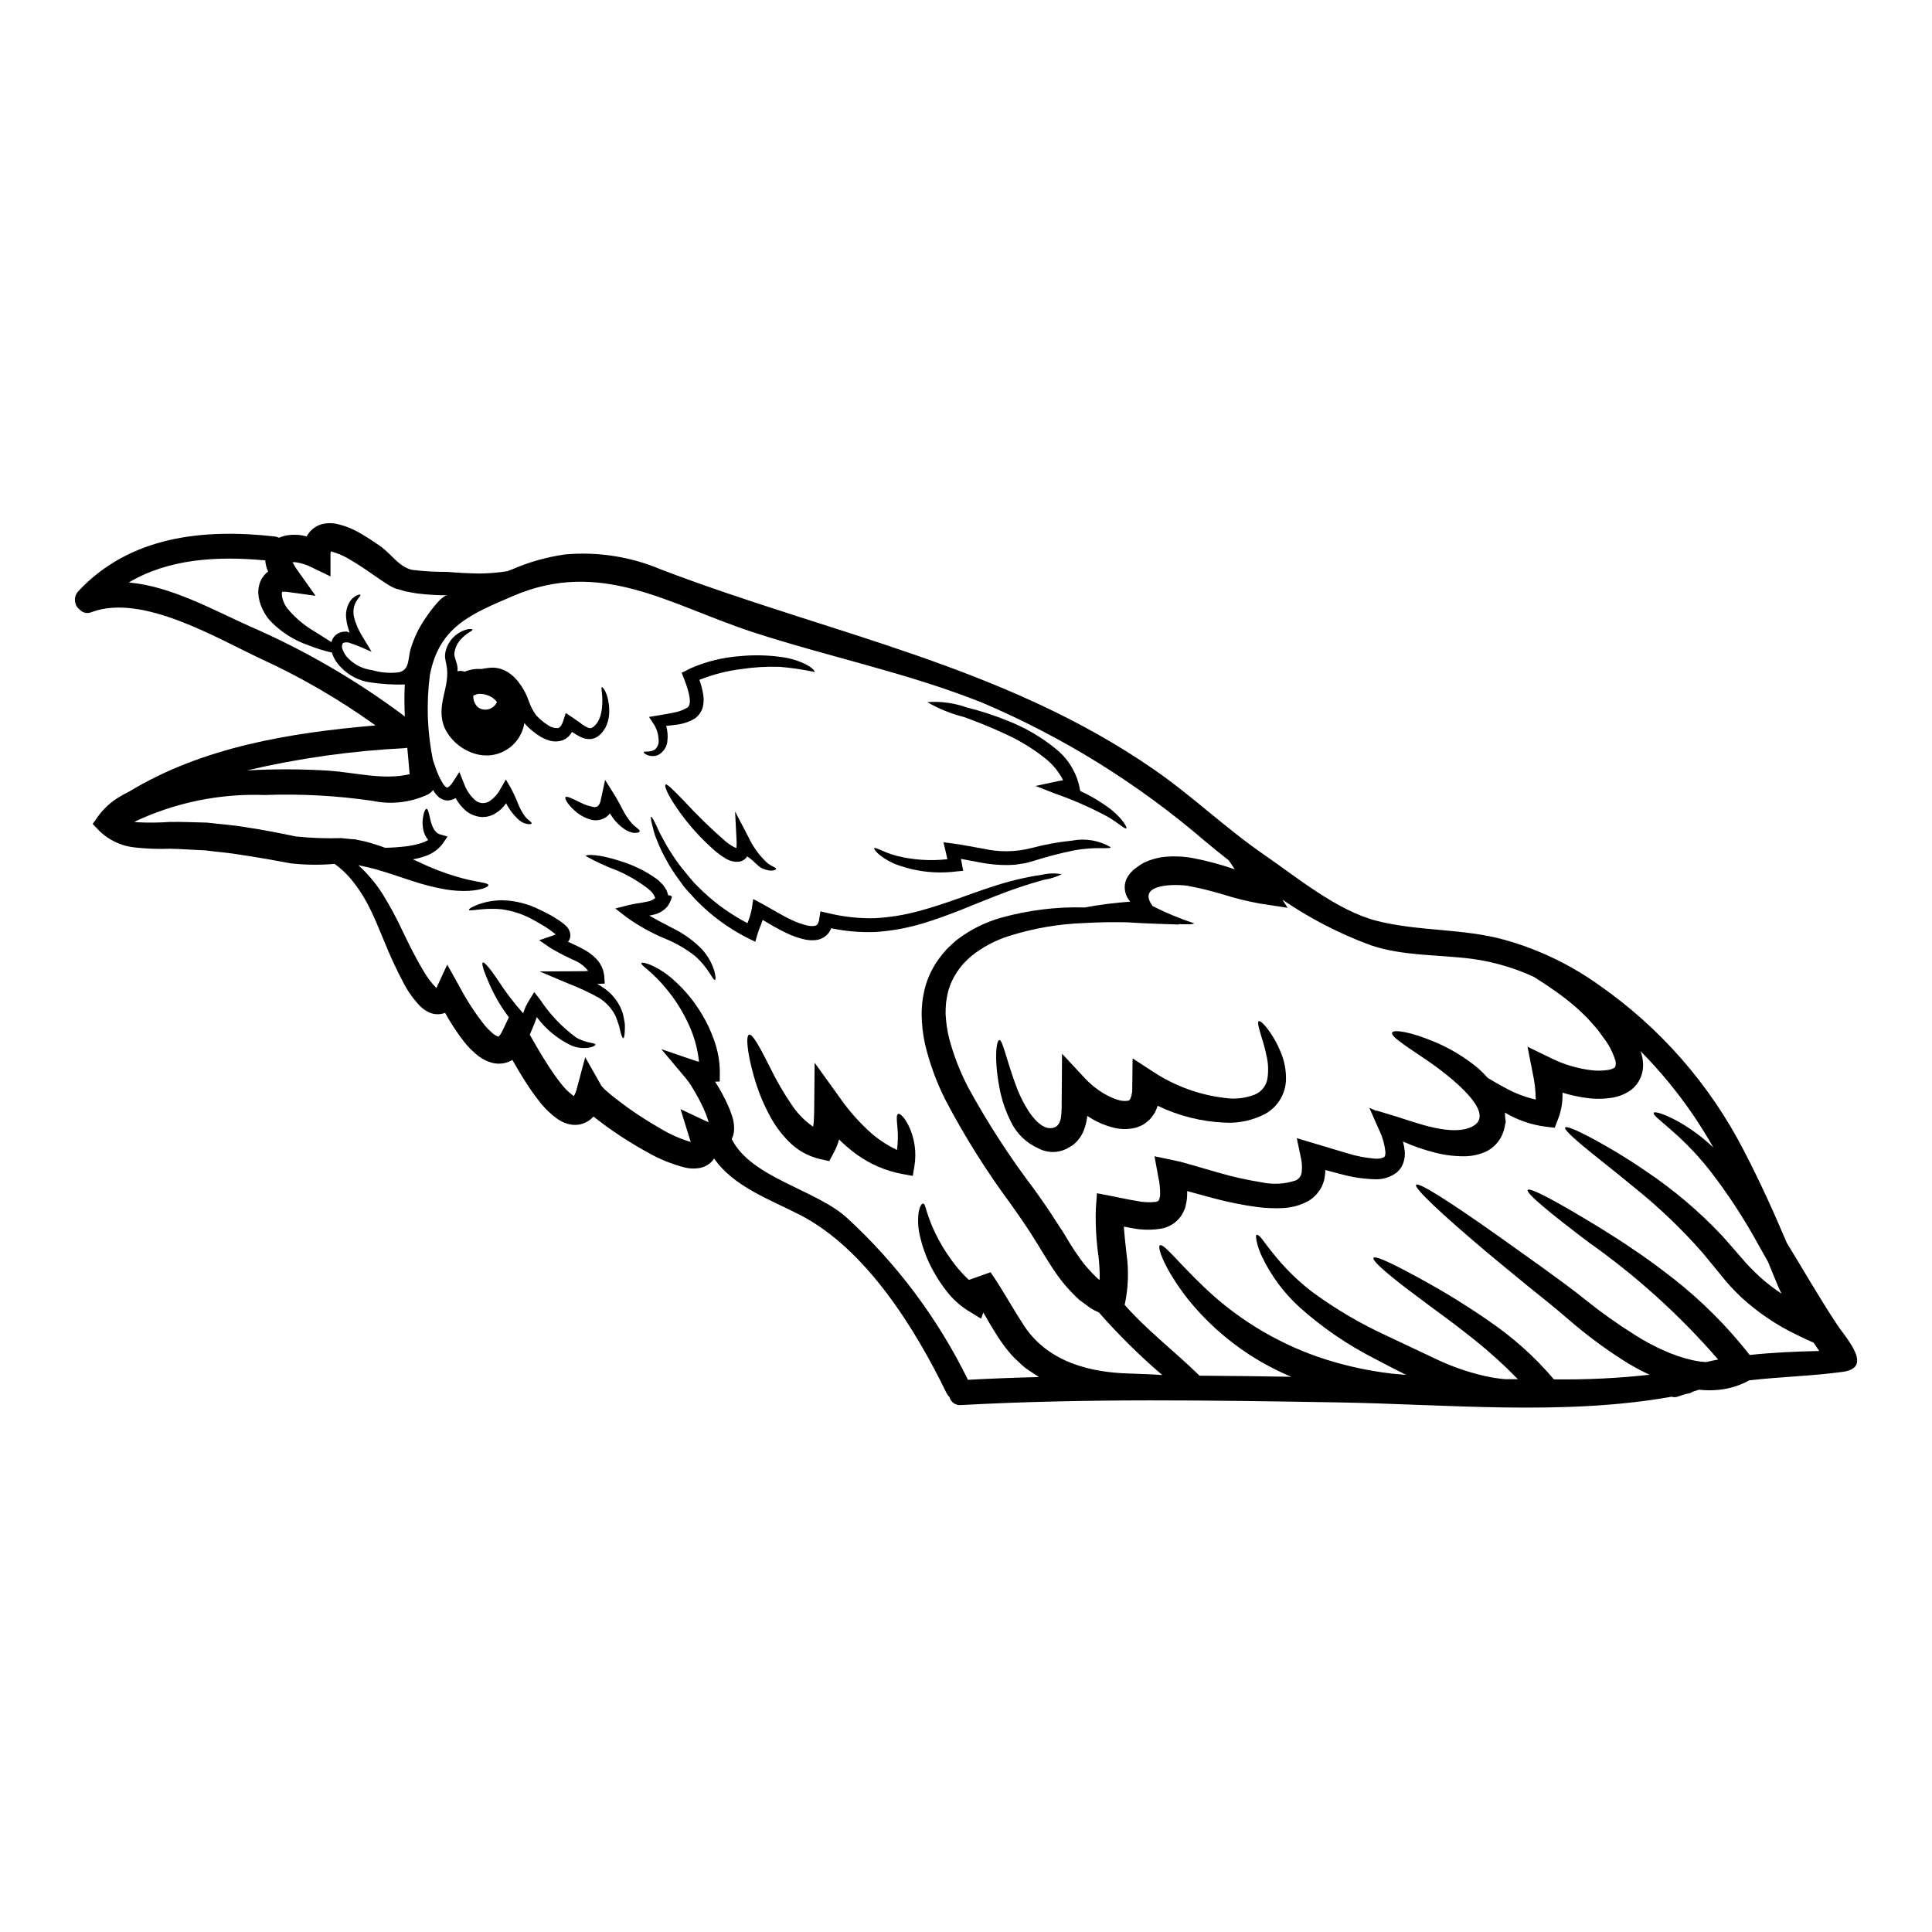 <?xml version="1.0" encoding="UTF-8"?>
<!-- Uploaded to: SVG Repo, www.svgrepo.com, Generator: SVG Repo Mixer Tools -->
<svg fill="#000000" width="800px" height="800px" version="1.1" viewBox="144 144 512 512" xmlns="http://www.w3.org/2000/svg">
 <g>
  <path d="m630.93 495.16c1.789 2.652 6.012 7.422 5.117 10.234-0.355 1.062-1.414 1.836-3.602 2.144-8.285 1.148-16.574 1.305-24.883 2.273h-0.004c-2.523 1.391-5.305 2.25-8.172 2.519-1.703 0.164-3.418 0.148-5.117-0.043-0.551 0.152-1.059 0.332-1.574 0.488-0.379 0.254-0.797 0.434-1.242 0.527-0.289 0.066-0.57 0.109-0.859 0.156-0.574 0.195-1.18 0.375-1.723 0.574-0.602 0.266-1.281 0.305-1.91 0.113-28.551 5.117-59.828 1.969-88.559 1.504-33.258-0.551-66.52-1.105-99.73 0.707h-0.004c-1.402 0.148-2.699-0.758-3.047-2.121-0.305-0.285-0.562-0.625-0.75-0.996-8.309-17.102-21.391-38.316-38.891-47.289-8.023-4.113-17.633-7.516-22.738-14.957h-0.004c-0.027 0.051-0.047 0.105-0.066 0.16-0.332 0.465-0.73 0.879-1.18 1.234-0.754 0.59-1.645 0.984-2.586 1.148-1.238 0.211-2.504 0.184-3.731-0.086-3.57-0.902-7-2.293-10.191-4.133-3.129-1.723-6.168-3.602-9.105-5.637-1.5-1.039-2.984-2.121-4.465-3.289-0.195-0.156-0.395-0.355-0.617-0.512h0.004c-0.242 0.273-0.504 0.523-0.789 0.75-1.371 1.129-3.141 1.648-4.902 1.438-1.328-0.176-2.59-0.66-3.695-1.414-1.957-1.367-3.684-3.039-5.117-4.949-1.352-1.699-2.5-3.402-3.606-5.117-1.105-1.715-2.098-3.402-3.07-5.117l-0.332-0.574h0.004c-0.727 0.438-1.527 0.734-2.363 0.883-1.117 0.199-2.273 0.125-3.356-0.223-1.582-0.508-3.031-1.359-4.242-2.496-1.004-0.871-1.926-1.836-2.758-2.871-1.918-2.445-3.629-5.047-5.117-7.777-0.172 0.066-0.348 0.125-0.531 0.172-1.305 0.363-2.699 0.227-3.91-0.383-0.785-0.402-1.508-0.914-2.144-1.523-1.738-1.809-3.211-3.856-4.375-6.074-1.953-3.676-3.699-7.453-5.238-11.316-1.5-3.578-2.754-6.762-4.262-9.543v-0.004c-1.316-2.555-2.926-4.953-4.797-7.137-1.199-1.367-2.547-2.598-4.019-3.668-3.856 0.336-7.734 0.293-11.582-0.133-2.121-0.395-4.285-0.789-6.5-1.18-2.211-0.395-4.352-0.703-6.586-1.059-3.289-0.574-6.519-0.789-9.68-1.215-3.148-0.109-6.273-0.375-9.258-0.422l0.004-0.004c-3.152 0.121-6.309 0.004-9.445-0.348-3.481-0.379-6.738-1.902-9.262-4.332l-1.809-1.895 1.391-1.969h-0.004c1.48-2.047 3.352-3.773 5.512-5.082 0.996-0.617 1.969-1.148 2.961-1.637 19.449-11.734 42.559-15.488 65.078-17.414-9.438-6.793-19.504-12.66-30.07-17.52-12.102-5.637-31.746-17.523-45.16-12.508-1.047 0.469-2.277 0.23-3.074-0.594-0.766-0.566-1.25-1.43-1.332-2.375-0.086-0.949 0.238-1.887 0.891-2.578 13.676-14.605 33.102-16.637 52.086-14.496 0.391 0.047 0.773 0.16 1.125 0.332 0.902-0.406 1.867-0.652 2.852-0.727 0.535-0.07 1.074-0.086 1.613-0.047 0.512 0 1.023 0.043 1.527 0.137 0.465 0.062 0.883 0.195 1.305 0.289l-0.004-0.004c0.238-0.445 0.527-0.863 0.863-1.238 0.953-1.094 2.242-1.844 3.668-2.121 1.082-0.199 2.191-0.199 3.269 0 2.383 0.523 4.664 1.441 6.742 2.719 1.859 1.082 3.543 2.207 5.172 3.356 2.781 2.035 4.723 5.301 8.199 6.144h-0.004c3.066 0.379 6.148 0.555 9.234 0.531 3.008 0.266 5.856 0.395 8.465 0.441h0.004c2.535-0.008 5.07-0.215 7.574-0.617 0.395-0.156 0.82-0.289 1.18-0.445h0.004c4.516-1.973 9.285-3.32 14.168-4 8.672-0.766 17.395 0.605 25.41 4 44.477 17.016 90.867 25.434 130.75 53.102 10.051 6.961 18.895 15.492 28.969 22.434 8.84 6.078 19.449 14.914 29.988 17.59 11.16 2.824 22.91 1.945 33.984 5.059 8.898 2.508 17.297 6.539 24.816 11.914 16.207 11.277 29.398 26.352 38.43 43.906 4.156 7.977 7.871 16.176 11.383 24.461 4.25 6.871 8.492 14.383 13.398 21.766zm-4.816 6.871-1.457-2.188c-1.547-0.684-3.094-1.391-4.664-2.188h-0.004c-5.269-2.539-10.137-5.84-14.453-9.789-2.027-1.891-3.902-3.938-5.609-6.121-1.609-1.945-3.148-3.844-4.703-5.723-5.582-6.363-11.715-12.219-18.324-17.5-5.613-4.664-10.383-8.289-13.543-10.961-3.16-2.672-4.84-4.328-4.574-4.75 0.27-0.422 2.473 0.422 6.164 2.344v-0.004c5.219 2.758 10.27 5.812 15.137 9.148 7.387 4.941 14.191 10.703 20.285 17.172l2.539 2.871c0.82 0.953 1.656 1.902 2.477 2.856v-0.004c1.582 1.883 3.293 3.656 5.117 5.301 1.762 1.59 3.648 3.039 5.637 4.332-0.27-0.527-0.555-1.059-0.789-1.609-0.93-2.277-1.859-4.531-2.805-6.809-0.883-1.574-1.789-3.18-2.652-4.723v-0.004c-3.734-6.812-7.996-13.324-12.75-19.469-8.109-10.316-15.445-14.273-14.871-15.312 0.195-0.395 2.273 0.109 5.723 1.902h0.004c3.656 1.973 7.039 4.422 10.051 7.289-5.266-9.328-11.75-17.91-19.285-25.523 0.34 0.934 0.555 1.906 0.641 2.894 0.141 1.531-0.129 3.074-0.789 4.465-0.711 1.473-1.852 2.695-3.269 3.512-1.156 0.672-2.418 1.145-3.731 1.395-2.246 0.406-4.543 0.469-6.809 0.176-2.289-0.273-4.543-0.762-6.738-1.457 0.098 2.332-0.277 4.664-1.109 6.852l-0.949 2.453-2.477-0.289h0.004c-3.797-0.496-7.453-1.766-10.738-3.734 0.062 0.355 0.082 0.719 0.062 1.082l0.109 0.996 0.066 0.238v0.199l-0.086 0.465h-0.043l-0.023 0.047-0.133 0.789c-0.102 0.527-0.25 1.047-0.441 1.547-0.801 2.199-2.438 3.996-4.551 5.004-1.645 0.727-3.414 1.137-5.211 1.215-2.824 0.059-5.644-0.273-8.375-0.992-2.871-0.73-5.672-1.707-8.375-2.918 0.238 0.883 0.398 1.785 0.484 2.695 0.066 0.965-0.051 1.934-0.352 2.852-0.355 1.113-1.043 2.094-1.969 2.809-1.578 1.125-3.477 1.707-5.414 1.656-3.062-0.07-6.102-0.516-9.055-1.328-1.371-0.355-2.828-0.75-4.266-1.125 0.004 0.586-0.051 1.168-0.152 1.746-0.082 0.652-0.246 1.289-0.488 1.898-0.234 0.664-0.562 1.285-0.973 1.855-0.785 1.16-1.828 2.121-3.051 2.805-2.106 1.102-4.43 1.715-6.805 1.793-2.102 0.086-4.211 0.004-6.297-0.246-4.074-0.539-8.102-1.352-12.066-2.426-1.969-0.531-3.938-1.062-5.945-1.613-0.289-0.066-0.555-0.133-0.844-0.219l0.004-0.004c0.023 0.68 0 1.355-0.066 2.031-0.094 0.777-0.242 1.543-0.441 2.297-0.309 0.891-0.742 1.73-1.277 2.5-1.172 1.539-2.844 2.613-4.727 3.047-2.644 0.492-5.356 0.477-7.996-0.043-0.789-0.129-1.527-0.266-2.277-0.418 0.156 2.316 0.445 4.769 0.73 7.356v0.004c0.617 4.453 0.445 8.984-0.508 13.379 5.965 6.781 13.215 12.285 19.68 18.605 0.031 0.059 0.07 0.109 0.109 0.156 8.113 0.043 16.242 0.156 24.352 0.289v-0.004c-10.703-4.473-20.121-11.551-27.398-20.594-6.234-8-8.156-13.727-7.426-14.234 0.93-0.66 4.664 4.309 11.336 10.695v0.004c8.652 8.383 19.016 14.797 30.383 18.793 6.418 2.211 13.059 3.723 19.801 4.508 1.277 0.133 2.519 0.242 3.754 0.332-2.805-1.414-5.59-2.824-8.242-4.242v-0.004c-7.238-3.676-13.969-8.277-20.016-13.695-4.125-3.758-7.488-8.277-9.902-13.305-0.664-1.332-1.156-2.742-1.457-4.199-0.219-0.996-0.219-1.574 0-1.68s0.707 0.242 1.348 1.02c0.637 0.777 1.484 2.055 2.633 3.426l-0.004-0.004c3.125 4.031 6.754 7.641 10.805 10.738 6.168 4.519 12.781 8.406 19.734 11.594 4 1.898 8.195 3.883 12.574 5.945 4.231 2.051 8.676 3.621 13.258 4.684 1.824 0.414 3.68 0.703 5.543 0.863h3.34c-3.606-3.703-7.438-7.18-11.469-10.41-2.652-2.102-5.191-4.09-7.648-5.879-2.457-1.789-4.66-3.469-6.715-4.992-8.223-6.059-12.93-10.145-12.422-10.875 0.508-0.73 6.016 1.945 14.984 6.961 2.231 1.277 4.684 2.672 7.293 4.309 2.609 1.637 5.391 3.426 8.266 5.438v0.004c6.426 4.356 12.234 9.566 17.258 15.488 8.473 0.113 16.945-0.289 25.367-1.219-2.621-1.203-5.148-2.606-7.555-4.195-4.801-3.098-9.379-6.523-13.703-10.254-4-3.492-7.977-6.586-11.621-9.547-3.644-2.965-7.027-5.809-10.133-8.359-12.266-10.344-19.516-17.191-18.875-17.988 0.641-0.797 9.055 4.551 22.164 13.855 3.269 2.344 6.871 4.902 10.719 7.648 3.844 2.805 7.977 5.699 12.086 9.055l0.004-0.004c4.207 3.371 8.613 6.492 13.191 9.348 2.344 1.496 4.797 2.809 7.336 3.938 2.5 1.156 5.113 2.043 7.797 2.648 1.188 0.266 2.394 0.43 3.606 0.488 1.035-0.242 2.074-0.465 3.148-0.664v-0.004c-10.098-11.656-21.57-22.051-34.164-30.953-10.609-8-16.863-13.219-16.309-13.988 0.555-0.77 7.644 3.004 19.07 9.988 2.828 1.766 5.969 3.711 9.238 5.988 3.332 2.188 6.762 4.793 10.383 7.582l0.004-0.004c7.488 5.898 14.25 12.672 20.133 20.176 6.188-0.648 12.461-0.938 18.426-1.047zm-54.051-75.309c0.234-0.781 0.16-1.625-0.203-2.359-0.469-1.348-1.094-2.637-1.852-3.848l-0.156-0.219-0.062-0.133c-0.023 0-0.312-0.418-0.312-0.418l-0.727-0.996-1.395-1.922c-0.949-1.02-1.789-2.078-2.719-3.074-1.016-0.93-1.922-1.922-2.918-2.754-0.996-0.836-1.922-1.656-2.875-2.387-3.246-2.477-6.164-4.352-8.418-5.766-5.051-2.316-10.41-3.894-15.91-4.688-8.859-1.211-18.781-0.727-27.336-3.688-8.238-3.039-16.066-7.086-23.312-12.043l1.352 2.144-7.379-1.129h-0.004c-3.234-0.582-6.43-1.371-9.566-2.363-3.106-0.941-6.258-1.715-9.449-2.324-2.961-0.484-13.922-0.703-9.344 5.367v0.004c3.531 1.801 7.195 3.324 10.961 4.555-0.109 0.289-1.547 0.312-4.086 0.219l0.062 0.109-5.676-0.195c-2.938-0.094-5.637-0.223-8.09-0.395-3.406-0.066-7.203-0.043-11.414 0.199v0.004c-6.777 0.238-13.492 1.406-19.957 3.465-3.562 1.133-6.887 2.91-9.812 5.238l-0.152 0.109v0.004c-0.102 0.09-0.195 0.184-0.285 0.285l-0.594 0.551c-0.355 0.355-0.789 0.75-1.129 1.105h-0.004c-0.582 0.684-1.129 1.398-1.633 2.144-1.078 1.578-1.887 3.324-2.391 5.172-0.496 1.953-0.727 3.969-0.684 5.988 0.102 2.176 0.41 4.336 0.93 6.453 1.207 4.586 2.934 9.02 5.148 13.211 5.086 9.293 10.855 18.191 17.258 26.629 1.637 2.297 3.293 4.598 4.902 7.086 0.789 1.215 1.547 2.434 2.363 3.644 0.816 1.211 1.523 2.457 2.273 3.691 0.75 1.18 1.504 2.387 2.297 3.469l0.004-0.004c0.738 1.121 1.559 2.184 2.453 3.188 0.836 0.965 1.719 1.883 2.652 2.754l0.551 0.395c0.035-2.016-0.062-4.031-0.285-6.035-0.613-4.234-0.859-8.52-0.73-12.797l0.289-4.152 4.066 0.789c2.25 0.445 4.441 0.93 6.477 1.258h-0.004c1.684 0.355 3.41 0.438 5.117 0.246 0.461-0.195 0.66-0.195 0.684-0.355 0.086 0 0.086-0.266 0.219-0.375 0-0.289 0.129-0.531 0.176-0.863l0.004 0.004c0.062-1.742-0.109-3.481-0.508-5.172l-0.977-5.324 5.086 1.062c2.387 0.484 4.328 1.102 6.316 1.676 1.988 0.574 3.894 1.129 5.812 1.68h0.004c3.656 1.051 7.379 1.879 11.137 2.477 3.031 0.66 6.184 0.484 9.125-0.508 0.828-0.398 1.402-1.188 1.52-2.098 0.168-1.336 0.094-2.691-0.227-4l-1.059-5.082 4.75 1.414c2.918 0.887 5.766 1.746 8.555 2.562 2.449 0.77 4.977 1.262 7.535 1.457 0.762 0.055 1.527-0.074 2.231-0.371 0.219-0.09 0.395-0.395 0.422-1.309-0.219-2.117-0.809-4.184-1.75-6.098l-2.519-5.703 1.926 0.844-0.066-0.133 5.215 1.574c5.258 1.613 15.004 5.512 20.371 2.586 7.16-3.938-9.301-15.535-12.352-17.59-5.68-3.844-9.445-6.207-9.055-7.203 0.355-0.906 4.836-0.289 11.578 2.586h0.008c4.043 1.73 7.816 4.039 11.199 6.848 0.898 0.809 1.754 1.664 2.562 2.562 1.504 0.91 3.117 1.859 4.84 2.754h0.004c2.473 1.355 5.121 2.359 7.871 2.984-0.027-2.324-0.289-4.644-0.789-6.914l-1.395-7.086 6.652 3.227h0.004c3.203 1.539 6.637 2.547 10.164 2.984 1.508 0.195 3.031 0.176 4.531-0.055 0.508-0.074 1.004-0.23 1.461-0.465 0.328-0.168 0.383-0.277 0.441-0.367zm-100.82-52.328c-0.336-0.508-0.664-1.016-0.996-1.504-0.219-0.309-0.441-0.594-0.641-0.906-2.141-1.676-4.242-3.383-6.273-5.082l-0.004 0.004c-17.68-15.207-37.605-27.586-59.066-36.703-19.887-7.934-40.539-12.086-60.793-18.695-22.098-7.227-40.129-19.68-63.664-9.5-10.715 4.641-19.379 7.91-21.875 20.836v-0.004c-0.984 7.492-0.719 15.094 0.785 22.496 0.176 0.555 0.395 1.18 0.641 1.883v-0.004c0.5 1.586 1.199 3.098 2.074 4.508 0.445 0.727 1.148 1.148 1.148 0.996h0.004c0.539-0.324 0.992-0.773 1.324-1.305l1.836-2.824 1.305 3.246-0.004-0.004c0.574 1.586 1.535 3.008 2.789 4.133 1.016 0.961 2.543 1.141 3.754 0.441 1.293-0.832 2.344-1.992 3.051-3.356l1.414-2.477 1.352 2.297h-0.004c0.738 1.398 1.395 2.84 1.969 4.312 0.41 1 0.922 1.953 1.527 2.848 0.383 0.562 0.859 1.059 1.414 1.457 0.422 0.336 0.617 0.574 0.574 0.75-0.043 0.176-0.395 0.199-0.93 0.156v0.004c-0.875-0.102-1.695-0.465-2.363-1.039-1.422-1.27-2.602-2.789-3.469-4.488-0.719 1.066-1.66 1.961-2.758 2.629-1.176 0.77-2.578 1.117-3.977 0.996-1.41-0.152-2.75-0.699-3.867-1.574-1.129-0.961-2.07-2.125-2.781-3.43-0.668 0.426-1.445 0.648-2.238 0.645-0.961-0.066-1.867-0.488-2.535-1.184-0.48-0.461-0.879-1-1.184-1.594-0.484 0.648-1.145 1.137-1.898 1.418-4.457 1.953-9.41 2.461-14.172 1.457-9.449-1.379-19.008-1.895-28.551-1.547-11.934-0.438-23.793 2.004-34.582 7.117 0.289 0.023 0.551 0.09 0.863 0.109 2.832 0.145 5.672 0.117 8.504-0.086 3.227-0.066 6.5 0.109 9.898 0.176 3.336 0.395 6.828 0.617 10.254 1.211 4.688 0.707 9.086 1.574 13.305 2.457 4 0.422 8.023 0.566 12.043 0.441 0.996 0.109 1.969 0.195 2.941 0.289h0.355l0.195 0.023 0.289 0.043h0.043l0.09 0.023 0.789 0.176 1.527 0.309c1.922 0.512 3.731 1.086 5.41 1.703 1.859-0.039 3.719-0.168 5.566-0.395 1.434-0.172 2.848-0.48 4.223-0.93 0.559-0.195 1.102-0.445 1.613-0.746-0.57-0.676-0.984-1.469-1.219-2.324-0.277-1.078-0.352-2.203-0.219-3.312 0.242-1.766 0.664-2.629 0.996-2.629s0.594 1.016 0.93 2.539c0.336 1.523 0.973 3.758 2.648 4.242l1.992 0.574-1.281 1.859h-0.004c-1.066 1.414-2.504 2.508-4.156 3.148-1.219 0.461-2.473 0.809-3.754 1.039 0.684 0.289 1.352 0.594 1.969 0.883 4.133 1.977 8.469 3.512 12.93 4.57 3.047 0.664 5.117 0.82 5.117 1.371 0 0.465-1.66 1.309-5.324 1.527h-0.004c-2.16 0.086-4.324-0.07-6.453-0.465-2.754-0.508-5.473-1.203-8.133-2.078-2.918-0.93-5.988-2.031-9.258-2.984-1.613-0.484-3.293-0.863-4.996-1.211l-0.312-0.047c0.176 0.156 0.355 0.289 0.531 0.465h0.004c2.352 2.215 4.402 4.731 6.102 7.477 1.934 3.156 3.68 6.422 5.231 9.781 1.656 3.426 3.406 7.004 5.512 10.449 0.914 1.59 2.027 3.051 3.312 4.356l0.086-0.176 2.785-6.031 3.203 5.742h0.004c1.922 3.66 4.18 7.129 6.746 10.371 0.605 0.715 1.262 1.379 1.969 1.992 0.473 0.438 1.027 0.773 1.637 0.992h0.043c0.422-0.449 0.77-0.965 1.02-1.527l1.723-3.602c-2.055-2.711-3.785-5.656-5.148-8.773-1.484-3.356-2.168-5.512-1.77-5.742 0.398-0.23 1.883 1.523 3.938 4.551h-0.004c2.016 3.141 4.277 6.121 6.762 8.906 0-0.043 0-0.09 0.043-0.156 0.195-0.527 0.422-1.082 0.617-1.609l0.004-0.004c0.293-0.598 0.617-1.18 0.973-1.746l1.305-2.121 1.594 2.055h-0.004c2.543 3.844 5.742 7.211 9.449 9.945 2.828 1.676 5.117 1.371 5.172 1.922 0.043 0.199-0.465 0.551-1.527 0.789v-0.004c-1.574 0.277-3.195 0.117-4.688-0.461-3.695-1.723-6.906-4.34-9.332-7.621v0.043c-0.176 0.508-0.355 0.996-0.531 1.48-0.219 0.555-0.441 1.062-0.66 1.594l-0.66 1.574c0.219 0.395 0.441 0.789 0.684 1.18l1.414 2.453c0.949 1.613 1.922 3.203 2.941 4.773 1.02 1.57 2.074 3.07 3.18 4.465 0.957 1.262 2.086 2.383 3.356 3.332 0.047 0.047 0.09 0.047 0.113 0.066 0.301-0.52 0.531-1.078 0.688-1.656l2.316-8.66 4.309 7.606h0.004c0.395 0.465 0.824 0.898 1.277 1.305 0.598 0.531 1.238 1.059 1.883 1.574 1.305 1.039 2.672 2.055 4.043 3.051 2.754 1.945 5.59 3.754 8.395 5.348 2.523 1.535 5.234 2.738 8.066 3.578-0.109-0.395-0.242-0.789-0.395-1.215l-2.316-7.477 6.828 3.203v-0.004c0.203 0.102 0.41 0.191 0.621 0.27-0.227-0.82-0.5-1.625-0.82-2.41-0.699-1.684-1.504-3.324-2.41-4.906-0.441-0.789-0.906-1.574-1.348-2.297l0.004-0.004c-0.398-0.625-0.824-1.23-1.285-1.809l-6.691-7.953 9.391 3.203v-0.004c0.195 0.066 0.398 0.102 0.602 0.113-0.387-3.629-1.402-7.156-3.008-10.434-1.516-3.215-3.438-6.223-5.723-8.949-1.438-1.75-3.027-3.375-4.742-4.852-1.234-1.016-1.922-1.613-1.789-1.859 0.129-0.242 1.02-0.129 2.566 0.508h-0.004c2.254 1.023 4.328 2.402 6.141 4.09 2.91 2.609 5.398 5.652 7.383 9.02 1.277 2.125 2.332 4.375 3.148 6.715 1 2.719 1.523 5.586 1.547 8.484l-0.023 2.543-1.258 0.043c0.09 0.109 0.176 0.242 0.27 0.375h-0.004c1.113 1.762 2.109 3.594 2.984 5.481 0.496 1.039 0.918 2.109 1.262 3.203 0.508 1.461 0.668 3.019 0.457 4.551-0.102 0.551-0.285 1.082-0.551 1.574 5.191 10.387 22.496 13.414 30.699 21.039h0.004c13.195 12.16 24.016 26.668 31.91 42.781 6.273-0.332 12.551-0.574 18.824-0.727l-0.594-0.395c-0.789-0.508-1.574-1.016-2.363-1.547-0.781-0.543-1.512-1.16-2.184-1.836-0.73-0.637-1.426-1.312-2.078-2.031-1.266-1.43-2.426-2.953-3.473-4.555-1.523-2.363-2.852-4.598-4.066-6.762l-0.574 1.656-3.492-2.141h0.004c-2.113-1.324-3.977-3.004-5.512-4.969-1.309-1.629-2.477-3.367-3.492-5.195-1.664-2.934-2.898-6.086-3.668-9.367-0.562-2.172-0.688-4.434-0.375-6.652 0.289-1.547 0.82-2.188 1.148-2.188 0.422 0 0.617 0.906 1.016 2.188h0.004c0.559 1.832 1.254 3.617 2.078 5.348 1.262 2.688 2.797 5.242 4.57 7.621 1.035 1.43 2.172 2.781 3.406 4.047 0.332 0.332 0.66 0.66 0.992 0.973h0.27l5.547-1.969c2.961 4.195 5.547 9.055 8.328 13.281 6.652 11.117 19.336 13.281 28.129 13.543 3.516 0.133 6.609 0.219 9.055 0.422l-0.004-0.004c-5.984-5.121-11.598-10.668-16.793-16.594l-0.863-0.395v0.004c-0.793-0.379-1.543-0.848-2.231-1.395l-2.102-1.547c-1.215-1.113-2.363-2.297-3.445-3.543-1.047-1.195-2.016-2.457-2.898-3.777-0.906-1.258-1.68-2.543-2.477-3.801-0.797-1.258-1.5-2.453-2.25-3.668l-2.254-3.578c-1.504-2.297-3.117-4.598-4.723-6.871v-0.004c-6.523-8.785-12.352-18.066-17.434-27.758-2.379-4.719-4.199-9.703-5.414-14.844-0.562-2.574-0.855-5.195-0.883-7.828 0-2.637 0.371-5.262 1.102-7.801 0.766-2.469 1.93-4.797 3.449-6.891 0.754-1.051 1.59-2.039 2.492-2.965 0.422-0.418 0.789-0.727 1.18-1.102l0.594-0.531 0.312-0.266 0.043-0.047 0.152-0.129 0.09-0.066 0.195-0.133h0.004c3.535-2.656 7.543-4.613 11.809-5.766 6.988-1.914 14.219-2.801 21.461-2.629 0.109 0 0.195 0.02 0.309 0.02h-0.004c4-0.746 8.035-1.262 12.09-1.547-0.152-0.195-0.309-0.418-0.484-0.641v-0.004c-0.664-0.992-1.004-2.164-0.973-3.356 0.035-0.707 0.199-1.406 0.484-2.055 0.254-0.488 0.551-0.953 0.887-1.395 0.289-0.309 0.574-0.617 0.883-0.93l0.844-0.66c0.574-0.441 1.059-0.707 1.574-1.059l0.508-0.27h0.09l0.211-0.137 0.352-0.133 0.707-0.309c0.672-0.23 1.359-0.434 2.055-0.598 0.648-0.152 1.305-0.262 1.965-0.328 2.473-0.234 4.965-0.129 7.406 0.309 3.805 0.723 7.555 1.727 11.215 3.004zm-208.55-72.68c-0.195 0-0.352 0.023-0.551 0.023-1.613 0.02-3.312-0.066-5.082-0.199-0.887-0.086-1.789-0.176-2.695-0.289-0.996-0.176-2.012-0.375-3.027-0.551l-1.281-0.395-0.641-0.176-0.332-0.086-0.312-0.09-0.352-0.152c-0.602-0.27-1.176-0.586-1.723-0.949l-1.238-0.789c-1.5-1.051-3.047-2.109-4.641-3.184-1.523-1.039-3.094-2.031-4.66-2.918h-0.004c-1.367-0.801-2.84-1.41-4.375-1.809-0.043 0-0.066-0.023-0.109-0.023-0.055 0.27-0.086 0.543-0.086 0.82v5.809l-5.305-2.562h-0.004c-1.078-0.516-2.223-0.891-3.394-1.117-0.445-0.094-0.895-0.125-1.348-0.094 0.414 0.832 0.902 1.621 1.457 2.363l4.641 6.543-7.508-1.035c-0.816-0.109-1.371 0.043-1.324-0.023 0.129-0.109-0.047-0.219-0.113 0.395l0.004-0.004c-0.004 0.707 0.129 1.402 0.391 2.055 0.152 0.395 0.309 0.707 0.422 0.973l0.395 0.641c0.109 0.176 0.238 0.309 0.375 0.484 2.039 2.434 4.492 4.484 7.246 6.066 1.656 1.062 3.113 1.945 4.305 2.719 0.137-0.492 0.359-0.957 0.664-1.367 0.523-0.672 1.266-1.137 2.098-1.309 0.344-0.062 0.691-0.102 1.039-0.109 0.133 0.016 0.266 0.023 0.395 0.023 0.199 0.07 0.391 0.16 0.574 0.266 0.086-0.02-0.086-0.309-0.109-0.551l-0.043-0.133-0.133-0.395c-0.086-0.266-0.152-0.527-0.219-0.789h-0.004c-0.133-0.492-0.23-0.996-0.285-1.504-0.297-1.633 0.004-3.316 0.836-4.75 0.469-0.781 1.16-1.402 1.988-1.785 0.527-0.219 0.789-0.219 0.859-0.109 0.223 0.289-0.746 0.82-1.48 2.562-0.418 1.191-0.449 2.484-0.086 3.691 0.094 0.418 0.227 0.824 0.395 1.219 0.062 0.219 0.145 0.434 0.242 0.641l0.133 0.352c0.066 0.156 0.195 0.422 0.289 0.621 0.75 1.609 2.387 4.019 3.492 5.988-0.887-0.375-1.789-0.789-2.719-1.18-0.508-0.219-1.039-0.418-1.574-0.637-0.465-0.176-0.953-0.336-1.461-0.508v-0.004c-0.227-0.094-0.465-0.148-0.711-0.156h-0.332 0.004c-0.148 0-0.297 0.016-0.441 0.043-0.219 0.09-0.395 0.156-0.441 0.289v-0.004c-0.254 0.547-0.23 1.18 0.062 1.707 0.332 0.902 0.879 1.711 1.594 2.359 1.68 1.641 3.856 2.684 6.188 2.965 2.32 0.688 4.762 0.875 7.16 0.551 2.824-0.727 2.273-3.625 3.004-6.078 0.82-2.781 2.059-5.426 3.668-7.844 0.949-1.387 4.391-6.488 6.227-6.512zm-10.145 47.465c-0.172-2.297-0.395-4.641-0.617-7.027v0.004c-0.188 0.047-0.383 0.082-0.574 0.109-14.121 0.699-28.152 2.676-41.918 5.902 7.219-0.398 14.461-0.375 21.68 0.066 7.066 0.504 14.539 2.566 21.43 0.945zm-1.277-23.777c-3.09 0.082-6.184-0.109-9.238-0.574-2.91-0.426-5.594-1.812-7.625-3.941-1.035-0.984-1.828-2.195-2.316-3.539-0.047-0.129-0.086-0.262-0.113-0.395-2.144-0.496-4.25-1.156-6.297-1.969-3.703-1.281-7.059-3.398-9.812-6.188-0.195-0.219-0.441-0.445-0.617-0.684l-0.508-0.641c-0.406-0.586-0.766-1.199-1.082-1.836-0.695-1.355-1.109-2.836-1.215-4.352-0.039-0.988 0.113-1.969 0.441-2.898 0.418-1.141 1.152-2.137 2.121-2.871 0.023-0.023 0.047-0.023 0.066-0.047-0.043-0.109-0.109-0.195-0.152-0.332l-0.004 0.004c-0.355-0.836-0.566-1.727-0.617-2.629-12.73-1.18-25.523-0.465-36.176 5.856 11.02 0.93 22.363 7.246 31.883 11.531 14.656 6.344 28.512 14.391 41.281 23.98-0.148-2.824-0.156-5.652-0.02-8.477z"/>
  <path d="m483.32 422.63c1.035 2.375 1.539 4.949 1.48 7.539-0.062 1.719-0.531 3.402-1.371 4.906-0.941 1.684-2.324 3.078-4 4.039-3.348 1.789-7.125 2.617-10.918 2.391-6.144-0.266-12.172-1.781-17.711-4.465-0.023 0.043-0.023 0.086-0.043 0.129v0.004c-0.207 0.59-0.453 1.164-0.734 1.723-0.391 0.598-0.82 1.176-1.277 1.723-0.547 0.512-1.129 0.977-1.746 1.395-0.641 0.352-1.312 0.633-2.012 0.84-2.09 0.527-4.281 0.484-6.344-0.137-1.688-0.453-3.312-1.113-4.84-1.969-0.57-0.332-1.125-0.66-1.656-1.016v0.004c-0.152 1.348-0.477 2.672-0.973 3.934-0.484 1.203-1.223 2.289-2.164 3.184-0.492 0.477-1.051 0.871-1.656 1.184-2.477 1.559-5.598 1.668-8.176 0.285-3.215-1.414-5.812-3.941-7.312-7.117-1.168-2.309-2.059-4.75-2.656-7.269-1.969-8.926-1.148-14.297-0.395-14.32 0.93-0.109 1.789 5.117 4.75 12.949l0.004 0.004c0.809 2.051 1.816 4.016 3.004 5.875 1.148 1.746 3.383 4.574 5.789 4.531 2.965-0.066 2.918-3.18 2.984-5.633 0-1.703 0.023-3.43 0.043-5.195l0.066-8.902 6.234 6.691c1.645 1.723 3.547 3.176 5.644 4.309 1.008 0.547 2.074 0.984 3.18 1.301 0.781 0.227 1.605 0.281 2.41 0.156 0.422-0.176 0.508-0.086 0.789-0.973h-0.004c0.117-0.211 0.18-0.445 0.18-0.684l0.152-0.75 0.023-1.855 0.09-6.961 5.59 3.644v-0.004c5.738 3.754 12.277 6.109 19.094 6.871 2.629 0.359 5.309 0.031 7.777-0.945 1.789-0.781 3.039-2.441 3.289-4.379 0.281-1.957 0.191-3.953-0.262-5.875-0.332-1.605-0.754-3.191-1.262-4.754-0.789-2.629-1.234-4.156-0.789-4.422 0.375-0.195 1.574 0.863 3.203 3.269l0.004 0.004c1 1.492 1.844 3.082 2.519 4.742z"/>
  <path d="m438.66 358.7c3.094 2.609 4.043 4.598 3.84 4.816-0.285 0.355-1.969-1.328-5.039-3.117h0.004c-4.457-2.391-9.098-4.43-13.875-6.098l-5.172-2.012 5.856-1.258c0.484-0.109 0.93-0.176 1.457-0.266-1.098-2.18-2.648-4.102-4.547-5.637-3.473-2.789-7.301-5.109-11.383-6.894-3.777-1.766-7.336-3.113-10.34-4.219-3.41-0.855-6.68-2.18-9.723-3.938 3.559-0.273 7.133 0.207 10.492 1.414 3.734 0.926 7.398 2.121 10.961 3.578 4.488 1.766 8.676 4.203 12.426 7.231 3.074 2.391 5.277 5.719 6.277 9.48l0.395 1.855c2.977 1.359 5.785 3.059 8.371 5.062z"/>
  <path d="m428.14 366.77c3.504-0.676 7.133-0.055 10.211 1.746-0.133 0.641-3.938-0.266-9.879 0.887v-0.004c-3.531 0.719-7.019 1.625-10.453 2.719-0.508 0.133-0.996 0.27-1.504 0.422-0.309 0.066-0.422 0.133-0.863 0.219l-0.883 0.133-1.746 0.266c-0.594 0.043-1.18 0.066-1.789 0.09-2.438 0.027-4.871-0.188-7.269-0.641-1.855-0.332-3.602-0.684-5.301-0.996l0.195 1.039 0.395 2.121-1.855 0.176h0.004c-5.617 0.707-11.32-0.023-16.578-2.121-3.938-1.836-5.301-3.777-5.172-4.023 0.223-0.441 2.363 1.016 5.902 1.988h0.004c4.41 1.109 8.984 1.418 13.504 0.91-0.133-0.598-0.27-1.18-0.395-1.789l-0.641-2.695 2.606 0.332c2.652 0.355 5.305 0.93 7.977 1.371l0.004-0.008c4.133 0.949 8.434 0.906 12.551-0.129 3.598-0.965 7.269-1.637 10.977-2.012z"/>
  <path d="m420.27 375.79c1.68-0.383 3.422-0.418 5.117-0.109-1.527 0.742-3.16 1.25-4.84 1.5-4.383 1.215-8.699 2.668-12.926 4.356-5.391 2.055-11.715 4.973-19.312 7.246-4.008 1.191-8.137 1.934-12.309 2.207-3.93 0.148-7.863-0.184-11.715-0.992-0.184 0.449-0.422 0.871-0.707 1.262-0.809 1.016-1.977 1.68-3.266 1.852-1.027 0.125-2.066 0.07-3.074-0.152-1.707-0.379-3.363-0.965-4.93-1.742-2.188-1.039-4.285-2.297-6.188-3.43-0.484 1.438-1.059 2.676-1.395 3.824l-0.57 1.969-1.816-0.887h0.004c-5.195-2.594-9.91-6.055-13.941-10.23-0.887-0.949-1.723-1.902-2.543-2.781-0.82-0.883-1.438-1.926-2.121-2.805v-0.004c-1.238-1.668-2.348-3.426-3.312-5.262-0.84-1.469-1.562-2.996-2.168-4.574-0.508-1.121-0.902-2.293-1.18-3.492-0.531-1.945-0.707-3.027-0.531-3.094 0.176-0.066 0.73 0.887 1.574 2.719 0.48 1.117 1.023 2.199 1.633 3.25 0.746 1.418 1.566 2.797 2.457 4.133 1.07 1.668 2.254 3.266 3.543 4.773 0.684 0.816 1.371 1.723 2.141 2.562 0.77 0.84 1.68 1.656 2.543 2.519 3.492 3.262 7.41 6.031 11.648 8.242 0.5-1.246 0.887-2.531 1.148-3.848l0.375-2.543 2.211 1.18c2.871 1.547 5.277 3.113 8.066 4.398h-0.004c1.305 0.629 2.676 1.113 4.086 1.438 1.371 0.289 2.434 0.129 2.676-0.355 0.254-0.418 0.414-0.883 0.465-1.367l0.309-2.035 2.012 0.465v-0.004c4.062 1 8.238 1.453 12.418 1.352 3.906-0.211 7.781-0.832 11.559-1.859 7.312-1.969 13.777-4.641 19.355-6.43h0.004c4.394-1.48 8.914-2.566 13.504-3.25z"/>
  <path d="m384.74 442.21c1.66 3.383 2.211 7.207 1.574 10.918l-0.418 2.496-2.879-0.52c-4.305-0.812-8.379-2.559-11.934-5.117-1.676-1.215-3.258-2.562-4.727-4.019-0.301 1.152-0.738 2.262-1.301 3.312l-1.305 2.434-2.652-0.598c-3.094-0.762-5.914-2.379-8.133-4.668-1.828-1.852-3.398-3.941-4.664-6.207-1.973-3.555-3.512-7.328-4.586-11.242-1.789-6.477-2.055-10.496-1.215-10.785 0.906-0.332 2.852 3.269 5.746 9.016h-0.004c1.617 3.305 3.473 6.488 5.547 9.527 1.504 2.293 3.441 4.277 5.699 5.832 0.105-0.652 0.172-1.309 0.203-1.969 0.066-1.148 0.066-2.387 0.086-3.625l0.109-11.355 6.609 9.172c2.488 3.602 5.41 6.883 8.707 9.766 1.984 1.664 4.176 3.066 6.516 4.176 0.25-1.891 0.293-3.801 0.133-5.699-0.199-2.231-0.375-3.602 0.152-3.844 0.461-0.223 1.562 0.727 2.734 3z"/>
  <path d="m357.88 320.23c1.547 0.863 2.141 1.699 2.008 1.855-3.066-0.656-6.176-1.113-9.301-1.371-3.391-0.105-6.785 0.094-10.145 0.598-3.801 0.473-7.531 1.43-11.09 2.852 0.457 1.277 0.797 2.594 1.016 3.934 0.172 1.09 0.133 2.199-0.109 3.273-0.336 1.207-1.066 2.266-2.078 3.008-1.574 0.949-3.344 1.527-5.172 1.699-0.863 0.133-1.676 0.219-2.477 0.289v-0.004c0.363 1.219 0.484 2.492 0.352 3.758-0.055 1.715-1.047 3.258-2.586 4.019-0.957 0.344-2.012 0.301-2.934-0.129-0.531-0.289-0.789-0.512-0.789-0.641 0.023-0.422 1.574 0.129 2.984-0.727 0.746-0.668 1.109-1.664 0.973-2.656-0.055-1.48-0.512-2.918-1.328-4.156l-1.211-1.836 2.293-0.375c1.309-0.242 2.719-0.441 4.113-0.75v0.004c1.305-0.203 2.555-0.652 3.691-1.328 1.48-0.75 0.445-4.488-0.816-7.668l-0.621-1.574 1.438-0.727 0.906-0.465h-0.004c4.133-1.809 8.543-2.898 13.043-3.223 3.59-0.355 7.207-0.289 10.781 0.195 2.469 0.273 4.859 1.004 7.062 2.144z"/>
  <path d="m347.02 372.4c1.258 1.215 2.785 1.48 2.652 1.879-0.043 0.266-1.281 0.93-3.734-0.176-1.305-0.617-1.766-1.723-3.977-3.18 0 0.355-0.531 0.727-0.906 0.992l0.004-0.004c-0.391 0.246-0.828 0.406-1.285 0.465-1.246 0.078-2.484-0.238-3.543-0.906-0.824-0.492-1.613-1.047-2.359-1.656-4.066-3.457-7.641-7.449-10.629-11.867-2.293-3.336-3.332-5.766-2.824-6.035 0.395-0.219 2.098 1.504 4.859 4.356v0.004c3.441 3.738 7.086 7.285 10.914 10.629 0.602 0.492 1.234 0.941 1.902 1.344 0.32 0.195 0.66 0.359 1.016 0.488 0.023-0.043 0.023-0.109 0.047-0.152 0.07-0.602 0.086-1.211 0.043-1.816l-0.395-7.711 3.473 6.652c1.156 2.504 2.766 4.773 4.742 6.695z"/>
  <path d="m333.29 401.24c0.395 1.504 0.422 2.363 0.195 2.434-0.594 0.242-1.574-3.07-5.324-6.34l0.004-0.004c-2.348-1.84-4.934-3.348-7.688-4.484-3.691-1.508-7.191-3.441-10.43-5.766l-2.984-2.32 3.668-0.93c0.789-0.195 1.438-0.309 2.121-0.418 1.082-0.176 2.074-0.312 2.961-0.531v-0.004c0.594-0.105 1.148-0.363 1.613-0.75 0-0.043 0.133-0.086 0.109-0.02 0.023 0.195 0.109-0.199 0.109-0.422v-0.133c0-0.242-0.043 0.332-0.043 0.289l-0.043-0.02-0.047-0.023v-0.066c-0.023-0.043-0.043-0.109-0.066-0.152v-0.004c-0.023-0.145-0.082-0.281-0.18-0.395l-0.242-0.395-0.375-0.441v0.004c-0.277-0.289-0.574-0.562-0.883-0.816-2.516-1.938-5.262-3.559-8.176-4.816-2.875-1.074-5.668-2.359-8.355-3.844 0-0.555 3.801-0.488 9.305 1.371 3.356 1.027 6.527 2.586 9.391 4.617 0.438 0.328 0.852 0.691 1.234 1.082l0.598 0.641 0.551 0.82c0.223 0.281 0.387 0.605 0.488 0.949l0.176 0.574 0.086 0.266v0.09h0.488l0.508 0.289v0.129l0.004-0.004c-0.234 0.879-0.617 1.707-1.125 2.457-1.008 1.199-2.398 2.012-3.938 2.297l-0.906 0.195c1.945 1.148 3.938 2.164 5.875 3.184l0.004 0.004c2.969 1.402 5.672 3.316 7.977 5.656 1.52 1.648 2.66 3.613 3.34 5.75z"/>
  <path d="m311.11 361.8c1.016 1.371 2.652 2.055 2.391 2.543-0.066 0.238-0.465 0.355-1.129 0.375l-0.004-0.004c-0.422 0.031-0.844-0.039-1.234-0.195-0.59-0.168-1.141-0.434-1.641-0.789-1.23-0.828-2.297-1.875-3.148-3.094-0.242-0.355-0.484-0.73-0.727-1.086-0.289 0.406-0.652 0.758-1.062 1.039-1.133 0.734-2.512 0.973-3.824 0.668-1.645-0.438-3.16-1.266-4.418-2.41-1.969-1.766-2.754-3.25-2.43-3.602 0.328-0.352 1.766 0.375 3.891 1.414 1.109 0.582 2.305 0.992 3.543 1.215 0.391 0.059 0.789-0.027 1.125-0.242 0.344-0.383 0.59-0.848 0.707-1.348 0.09-0.355 0.152-0.688 0.219-1.02l0.984-4.582 2.387 3.801c1.016 1.613 1.723 3.094 2.41 4.328v0.004c0.547 1.059 1.203 2.059 1.961 2.984z"/>
  <path d="m309.59 415.32c0.027 0.691 0.02 1.387-0.023 2.074-0.066 1.148-0.195 1.723-0.395 1.746-0.195 0.023-0.445-0.574-0.727-1.633-0.133-0.512-0.242-1.18-0.465-1.902-0.219-0.719-0.574-1.504-0.863-2.391v0.004c-0.988-1.945-2.484-3.586-4.332-4.75-2.617-1.453-5.336-2.723-8.129-3.797l-7.668-3.227 8.375-0.043c1.105 0 2.254 0 3.426-0.023l1.082-0.066v-0.004c-0.91-1.172-2.094-2.106-3.449-2.715-2.242-0.992-4.426-2.113-6.539-3.363l-2.984-2.055 3.445-1.18c0.355-0.109 0.641-0.242 0.91-0.355-0.266-0.25-0.547-0.484-0.844-0.703-0.727-0.508-1.676-1.215-2.363-1.594-0.82-0.461-1.613-0.992-2.41-1.391h0.004c-2.68-1.551-5.637-2.562-8.707-2.981-5.152-0.488-8.535 0.703-8.66 0.109-0.062-0.219 0.684-0.664 2.102-1.258l0.004-0.004c2.137-0.812 4.402-1.23 6.691-1.238 3.477 0.082 6.891 0.941 9.988 2.519 0.906 0.395 1.742 0.887 2.648 1.328 1.062 0.574 1.723 1.039 2.719 1.68 0.516 0.336 0.996 0.723 1.438 1.148 0.789 0.648 1.258 1.609 1.281 2.629 0.012 0.371-0.066 0.742-0.223 1.082-0.102 0.223-0.234 0.43-0.395 0.617 1.125 0.531 2.363 1.062 3.602 1.723v0.004c1.449 0.691 2.766 1.637 3.891 2.785 1.215 1.27 1.961 2.91 2.121 4.66l0.133 1.902-1.656 0.09c-0.109-0.012-0.219-0.012-0.332 0 0.727 0.422 1.438 0.887 2.121 1.371l0.004-0.004c2.16 1.594 3.773 3.816 4.617 6.367 0.25 1.07 0.445 2.019 0.562 2.836z"/>
  <path d="m269.68 328.21c-0.27 0.199-0.336 0.066-0.199 1.02 0.133 0.859 0.562 1.648 1.215 2.231 0.797 0.559 1.797 0.742 2.738 0.504 0.941-0.238 1.734-0.875 2.168-1.742 0.023-0.066 0.066-0.129 0.09-0.195v-0.004c-0.641-0.836-1.52-1.461-2.519-1.789-0.84-0.312-1.742-0.422-2.633-0.312-0.062 0-0.859 0.379-0.859 0.289zm35.75 3.543h0.004c0.07 1.113-0.035 2.231-0.309 3.312-0.16 0.602-0.383 1.188-0.664 1.742-0.266 0.445-0.395 0.621-0.617 0.953h-0.004c-0.223 0.309-0.473 0.598-0.75 0.863-0.676 0.684-1.562 1.121-2.519 1.234-0.953 0.07-1.906-0.129-2.754-0.574-0.777-0.398-1.531-0.844-2.258-1.324-0.086 0.133-0.129 0.27-0.219 0.395v-0.004c-0.586 0.918-1.477 1.602-2.519 1.926-1.012 0.285-2.078 0.289-3.094 0.02-0.863-0.258-1.691-0.613-2.477-1.059-0.73-0.445-1.43-0.941-2.098-1.48-0.355-0.289-0.594-0.531-0.906-0.789l-0.973-0.973c-0.109-0.133-0.199-0.27-0.312-0.422l0.004 0.004c-0.422 2.781-1.98 5.262-4.301 6.852-2.32 1.59-5.195 2.148-7.941 1.543-3.875-0.867-7.144-3.457-8.875-7.031-2.606-6.164 1.746-10.938 0.422-16.926-0.133-0.508-0.219-1.082-0.312-1.656-0.055-0.602-0.012-1.207 0.137-1.793 0.434-1.789 1.48-3.367 2.957-4.465 0.891-0.668 1.918-1.137 3.008-1.367 0.727-0.086 1.102-0.043 1.148 0.109s-0.27 0.395-0.887 0.73h0.004c-0.785 0.508-1.508 1.105-2.144 1.789-0.938 0.988-1.547 2.238-1.746 3.582-0.059 0.352-0.043 0.711 0.043 1.059 0.109 0.395 0.219 0.789 0.395 1.305v-0.004c0.219 0.621 0.352 1.27 0.395 1.926 0 0.223-0.023 0.445-0.066 0.66 0.645-0.148 1.32-0.113 1.941 0.113 1.406-0.574 2.926-0.816 4.441-0.707 0.73-0.152 1.469-0.266 2.211-0.328 1.277-0.121 2.566 0.09 3.738 0.617l0.906 0.441 0.789 0.551h-0.004c0.508 0.367 0.977 0.789 1.395 1.258 0.422 0.426 0.797 0.891 1.125 1.395 0.203 0.25 0.387 0.512 0.555 0.785l0.418 0.684v0.004c0.316 0.535 0.605 1.086 0.859 1.656l0.617 1.574c0.438 1.301 1.082 2.523 1.902 3.625l0.664 0.684c0.289 0.242 0.574 0.531 0.816 0.727v0.004c0.496 0.422 1.02 0.805 1.574 1.148 0.781 0.59 1.746 0.879 2.719 0.82 0.484-0.066 1.035-0.789 1.391-1.859l0.664-2.121 1.785 1.18c1.375 0.887 2.543 1.879 3.516 2.434 1.062 0.527 1.328 0.551 2.078 0 0.152-0.129 0.332-0.309 0.508-0.484 0.176-0.176 0.395-0.465 0.422-0.508 0.285-0.422 0.523-0.875 0.707-1.352 0.305-0.824 0.496-1.684 0.574-2.562 0.395-3.426-0.375-5.367-0.02-5.547 0.238-0.164 1.762 1.715 1.941 5.625z"/>
 </g>
</svg>